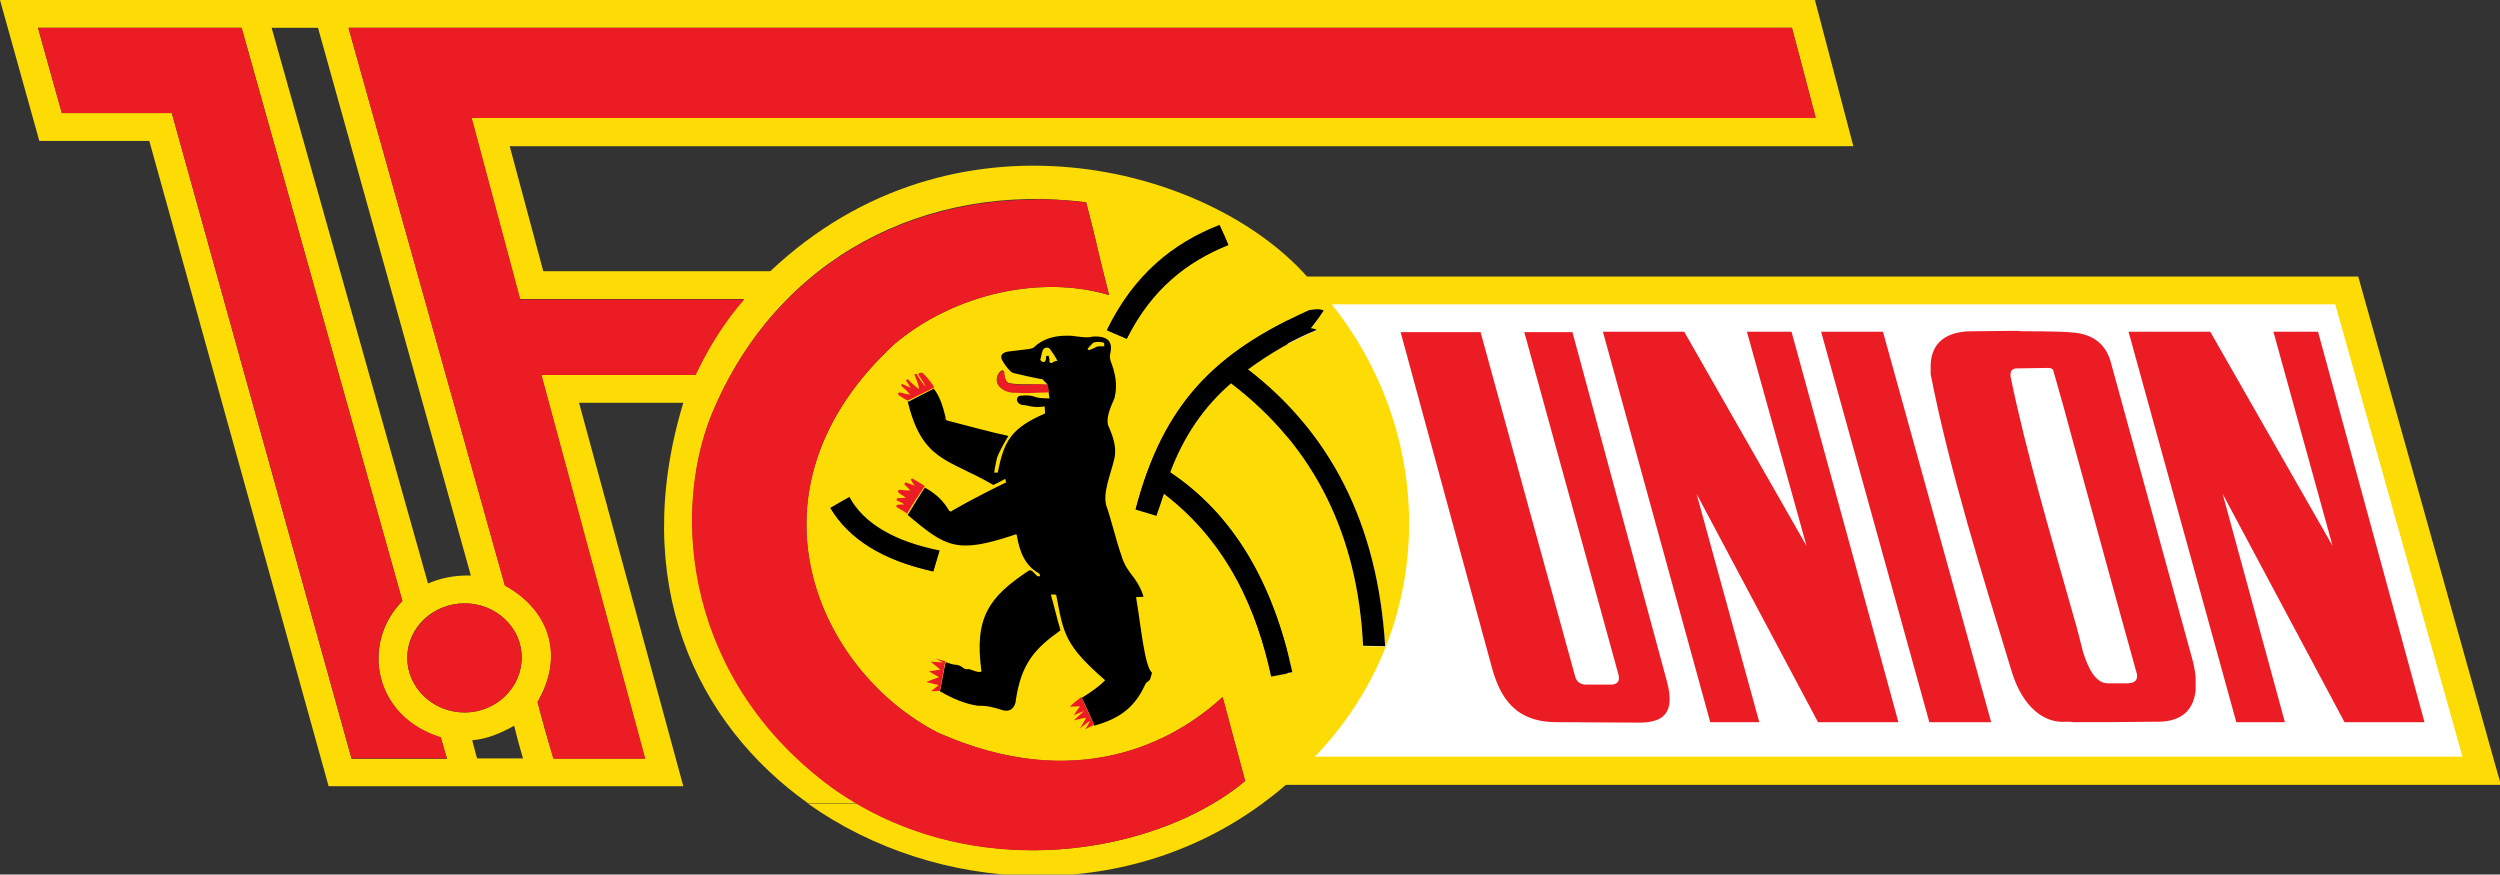 <?xml version="1.0" encoding="utf-8"?>
<!-- Generator: Adobe Illustrator 25.4.1, SVG Export Plug-In . SVG Version: 6.00 Build 0)  -->
<svg version="1.1" id="Laag_1" xmlns="http://www.w3.org/2000/svg" xmlns:xlink="http://www.w3.org/1999/xlink" x="0px" y="0px"
	 width="566px" height="198px" viewBox="0 0 566 198" style="enable-background:new 0 0 566 198;" xml:space="preserve">
<rect x="0" y="0" width="566" height="198" fill="#333333" stroke="none"/>
<style type="text/css">
	.st0{fill-rule:evenodd;clip-rule:evenodd;fill:#FFFFFF;}
	.st1{fill-rule:evenodd;clip-rule:evenodd;fill:#FCDC04;}
	.st2{fill-rule:evenodd;clip-rule:evenodd;}
	.st3{fill-rule:evenodd;clip-rule:evenodd;fill:#EC1C24;}
</style>
<path class="st0" d="M530.5,66.9h-239v106.9h269.3L530.5,66.9L530.5,66.9z"/>
<path class="st1" d="M419.6,33.1H115.4l7.6,28.3h51.4c41.4-39.1,99.1-24,121.5,1.2h238l32.3,115.1H291.1c-1.7,1.5-3.5,2.9-5.4,4.3h0
	c-31.5,23.1-73.8,20.4-102.7,0l11.1,0c27.5,16,60.3,11.8,80.4,0h0c2.7-1.6,5.2-3.3,7.4-5.2c-1.7-6.3-3.4-12.6-5.1-19
	c-11.1,10.3-33.2,22-64.4,8.1c-27.4-14-45.9-54.9-9.8-88.1c13.6-11.4,33.2-15.6,48.5-11c-0.8-3.1-1.5-6.1-2.3-9.2l-0.6-2.6
	c-0.7-3.1-1.5-6.1-2.3-9.2c-36-4.6-70,12.3-84.7,47.9c-9.3,23-5.7,60.4,27.3,84.6c1.8,1.3,3.7,2.5,5.6,3.6l-11.1,0
	c-25.5-18.1-40.6-50.1-28.3-90.7h-23.6l23.6,86.8H74.4L33.8,31.9H8.9L0,0h410.9L419.6,33.1z M108,171.7h10.4c-0.7-2.4-1.4-4.9-2-7.4
	c-3,1.7-6.1,3-9.5,3.3L108,171.7z M54.7,6.3H8.6L14,25.6h24.9l40.7,146.2h21.6c-0.5-1.5-0.9-3.2-1.4-4.8
	c-15.3-4.8-18.1-21.4-8.7-30.9L54.7,6.3z M405.7,6.3H78.9l35.4,126.2c9.7,5.3,13.8,15.5,7.4,26.4c1.1,4.3,2.3,8.6,3.6,12.8H146
	l-23.5-86.9h34.9c3.2-6.6,6.8-12.3,11-17.1h-50.7l-11-41.1h304.3C411.1,26.7,405.7,6.3,405.7,6.3z M528.7,68.9H301.5
	c24.3,30.5,23.6,73.9-3.8,102.4h259.8L528.7,68.9z M105.2,136.6c-7.2,0-13,5.5-13,12.3c0,6.8,5.8,12.4,13,12.4
	c7.1,0,12.9-5.6,12.9-12.4C118.2,142.2,112.4,136.6,105.2,136.6z M213.5,153.1l-0.6,3.3C213.1,155.3,213.3,154.2,213.5,153.1z
	 M296.4,70.2c-21.3,9.6-33,21.1-39.3,45.2c1.6,0.4,3.2,0.9,4.7,1.4c0.5-1.7,1.1-3.4,1.7-5c14.7,11.2,21.2,26.9,24.3,41.4
	c1.7-0.3,3.1-0.6,4.8-0.9c-4.5-20.7-13.5-35.9-27.7-45.3c3.2-8.5,7.8-15,13.8-20.2c19.3,14.6,28.7,34.7,29.9,59.5
	c1.7,0,3.3,0.1,5,0.1c-1.7-28-12.6-48.5-31.1-62.7c5.1-3.7,10.2-6.7,15.6-8.9c-0.5-0.2-0.8-0.2-1.3-0.4c1-1.4,2-2.7,2.9-4
	c-0.5-0.1-1.1-0.3-1.5-0.3C297.7,70,297.1,70.1,296.4,70.2L296.4,70.2z M72,6.3H61.5l35.4,125.8c2.8-1.2,6-1.9,9.7-1.8L72,6.3z
	 M188,115c4.2,7,11.7,11.9,23.3,14.3c0.5-1.6,0.9-3.1,1.4-4.7c-10-2-17.1-6-20.4-12.1C190.9,113.3,189.4,114.2,188,115L188,115z
	 M237.2,87.1c-1.8-0.1-3.4-0.1-4.7-0.1c-1.4,0-2.7,0-4.2-0.3c-0.6-0.4-1-1.2-1-2.5c0-0.2-0.3-0.5-0.6-0.3c-1.2,0.9-1.2,2.3-0.8,3.1
	c0.5,0.9,1.4,1.4,2.5,1.7c0.3,0.1,0.6,0.1,0.9,0.1c0.5,0,1.1,0,2.3,0.1c1,0,2,0,2.9-0.1c1.1-0.1,2.1-0.1,2.9-0.1l-0.2-1.1
	C237.3,87.4,237.3,87.3,237.2,87.1L237.2,87.1z M255.1,76.7c5.6-11.2,13.7-17.5,23-21.3c-0.6-1.5-1.3-3-2-4.5
	c-10.5,4.1-19.4,11.2-25.5,23.8L255.1,76.7L255.1,76.7z"/>
<path class="st2" d="M241.5,76c0.6,0,1.2,0,1.7,0.1c1.1,0.1,3,0.5,4.2,0.1c3.6-0.2,4.5,1.3,4,3.7c-0.2,0.5-0.1,1.1,0,1.7
	c1.1,2.8,1.7,5.6,0.9,8.6c-1.1,2.4-2.1,5-1.2,6.6c1.1,2.5,1.8,5,1.1,7.4c-0.8,3.4-2.6,7.4-1.7,10.4c0.8,2,2.3,8.2,3.4,11.2
	c0.6,2.1,1.7,3.6,2.9,5.1c1,1.4,1.7,2.8,2.1,4.2c-0.6,0-1.1,0.1-1.7,0.1c1.1,6.4,1.9,15.6,3.6,17.1c-0.1,0.4-0.2,0.9-0.4,1.4
	c0,0.4-0.8,0.6-1.1,1.2c-2.2,4.9-5.4,7.7-11.6,9.4v-0.2c-0.7-1.7-1.8-4.1-2.8-6.1c2.1-1.3,4.1-2.7,5.3-4c-9.1-7.9-9.4-10.5-11-18.9
	c0-0.4-0.2-0.5-0.4-0.5c-0.1,0-0.3,0-0.4,0l-0.1,0c-0.1,0-0.3,0-0.4,0c0.8,2.7,1.4,5.5,2.2,8.1c-5.7,4.1-9,7.4-10.2,16.4
	c-0.5,1.7-1.6,2-2.9,1.7c-2-0.7-3.9-1.1-5.5-1c-2.9-0.4-5.8-1.6-8.7-3.3c0.5-2.2,0.8-4.4,1.3-6.6c0.8,0.3,1.7,0.6,2.3,0.6
	c0.8,0.1,1.1,0.3,1.5,0.6c0.3,0.2,0.5,0.5,1.4,0.4c0.5,0,2.3,1,2.9,0.5c-1.7-12.3,1.8-16.9,10.7-22.8c0.3-0.1,0.5-0.1,0.8,0.1
	c0.4,0.4,0.7,0.7,1.1,1.1c0.8,0.3,0.8-0.2,0.4-0.6c-3.1-1.7-4.4-4.9-5-8.6c-0.1-0.1,0.1-0.4-0.6-0.1c-13.1,4.4-15.5,2.7-24.1-4.5
	l2.2-3.6c0.6-0.9,1.1-1.8,1.7-2.6c2.9,1.6,4.4,3.4,5.4,5.1c0.3,0.4,0.5,0.4,0.8,0.1c4-2.3,8.1-4.4,12.2-6.4
	c-0.1-0.3-0.2-0.6-0.2-0.8c-0.9,0.5-1.8,1-2.7,1.4c-10.3-6-16.1-5.3-19.4-18.9c0.1,0,0.2,0,0.3,0c1.8-1,3.5-1.8,5.4-2.8l0.2-0.1
	c1.3,1.6,2.1,4,2.7,6.6c-0.2,0.2,0.2,0.6,0.3,0.6c4.7,1.2,9.3,2.5,13.9,3.5c-1.3,2.1-2.2,3.9-2.6,5c-0.3,1.5-0.6,2.8-0.6,3.3h0.8
	c1.4-7.4,3.2-10.1,10.7-13.4c0-0.5-0.1-1.1-0.1-1.6c-1,0.2-2.1,0.2-3.2,0c-0.5-0.1-1.1-0.3-1.9-0.3c-1.8-0.6-1.2-2.2-0.3-2.1
	c1.5-0.2,2.6,0,3.4,0.3c0.4,0.2,1.6,0.3,3.1,0.3l-0.2-1.4c0-0.3-0.1-0.7-0.2-1.1l-0.1-0.7c-0.3-0.4-0.8-0.7-1-1.1
	c-2.3-0.4-4.3-0.9-6.5-1.4c-0.3-0.1-0.6-0.2-0.8-0.4c-0.9-0.9-1.5-1.8-2-2.7c-0.4-1,0.2-1.6,1.4-1.8c1.6-0.2,3.2-0.4,4.9-0.6
	c0.5-0.1,0.8-0.2,1-0.4C236.1,76.7,238.7,76,241.5,76L241.5,76L241.5,76z M296.4,70.2c0.7-0.1,1.3-0.2,1.8-0.2c0.5,0,1,0.1,1.5,0.3
	c-0.9,1.4-1.9,2.7-2.9,4c0.5,0.1,0.8,0.1,1.3,0.4c-5.4,2.2-10.5,5.1-15.6,8.9c18.5,14.2,29.4,34.7,31.1,62.7c-1.7,0-3.3-0.1-5-0.1
	c-1.2-24.7-10.7-44.8-29.9-59.5c-6,5.2-10.6,11.7-13.8,20.2c14.1,9.4,23.2,24.6,27.7,45.3c-1.7,0.2-3.1,0.6-4.8,0.9
	c-3.1-14.5-9.6-30.2-24.3-41.4c-0.5,1.7-1.1,3.4-1.7,5c-1.5-0.4-3.1-0.9-4.7-1.4C263.4,91.3,275.1,79.8,296.4,70.2L296.4,70.2z
	 M188,115c1.4-0.8,2.9-1.7,4.3-2.4c3.3,6.1,10.4,10.1,20.4,12.1c-0.5,1.6-0.9,3.1-1.4,4.7C199.7,126.8,192.1,121.9,188,115z
	 M239.4,81.7c-0.5-1-1.1-1.9-1.7-2.7c-0.3-0.4-1.1-0.4-1.4,0c-0.4,0.4-0.5,1.3-0.7,2.2c-0.1,0.1-0.1,0.3,0,0.4
	c0.1,0.1,0.2,0.2,0.4,0.3c0.2,0.1,0.3,0.1,0.5,0c0.3-0.3,0.4-0.7,0.3-1.2l0.5-0.2c0.2,0.1,0.2,0.5,0.3,0.9v0.4
	c-0.1,0.2,0.2,0.4,0.5,0.4C238.5,81.9,238.9,81.7,239.4,81.7z M246.5,79.3c0.6-0.2,1.2-0.5,1.8-0.8c0.1-0.1,0.5-0.1,1.7-0.1V78
	c0-0.4-0.1-0.4-0.4-0.5c-0.2,0-0.5-0.1-0.8-0.1c-0.7,0-1.3,0.1-1.5,0.4c-0.4,0.4-0.8,0.8-1.1,1.2C246.3,79.1,246.5,79.2,246.5,79.3
	L246.5,79.3z M255.1,76.7l-4.5-1.9c6.1-12.5,15-19.7,25.5-23.8c0.7,1.5,1.4,3,2,4.5C268.8,59.2,260.7,65.4,255.1,76.7z"/>
<path class="st3" d="M234.6,45.1c3.7,0,7.5,0.3,11.3,0.7c0.8,3.1,1.5,6.1,2.3,9.2l0.6,2.6c0.7,3.1,1.5,6.1,2.3,9.2
	c-15.3-4.6-34.9-0.4-48.5,11c-36.1,33.2-17.5,74.1,9.8,88.1c31.2,13.8,53.3,2.2,64.4-8.1c1.7,6.4,3.4,12.8,5.1,19
	c-19.6,16.4-61.4,24.4-93.5,1.6c-33-24.2-36.6-61.6-27.3-84.6c13.1-31.6,41.5-48.5,73-48.6L234.6,45.1L234.6,45.1z M101.2,171.7
	H79.6L38.9,25.6H14L8.6,6.3h46.1l36.4,129.7c-9.4,9.5-6.6,26.2,8.7,30.9C100.3,168.6,100.7,170.2,101.2,171.7L101.2,171.7z
	 M411.1,26.7H106.8l11,41.1h50.7c-4.2,4.8-7.9,10.5-11,17.1h-34.9l23.5,86.9h-20.8c-1.2-4.2-2.4-8.4-3.6-12.8
	c6.3-11,2.3-21.1-7.4-26.4L78.9,6.3h326.8L411.1,26.7z M244.8,157.8c1,2.1,1.9,4.2,2.9,6.3c-0.7,0.4-1.4,0.7-2,1
	c0.4-0.6,0.8-1.3,1.1-1.9c-0.8,0.5-1.5,1.1-2.3,1.7c0.5-0.8,1-1.6,1.4-2.4c-0.9,0.1-1.9,0.4-2.8,0.6c0.8-0.7,1.5-1.4,2.3-2.1
	c-0.8,0.3-1.6,0.6-2.3,0.9c0.5-0.7,1-1.4,1.4-2c-0.8,0-1.6,0.1-2.3,0.1C243,159.2,243.9,158.5,244.8,157.8L244.8,157.8z M458,75
	c2.8,0,5.6,0,8.2,0.1c1.1,0,2.2,0.1,3.3,0.2c4,0.4,7,2.2,8.3,6.4l18.8,68.5c0.2,1.2,0.5,2.4,0.5,3.5v2.5c-0.5,5.2-3.9,7.4-9.4,7.2
	c-6,0.1-12.1,0.1-18.3,0.1c-0.5-0.1-1.1-0.1-1.7-0.1c-4.8,0.4-9.7-3.2-12.2-11.2c-6.6-21.8-14.1-45.5-18.4-67.5v-2.1
	c0.2-4.9,3.3-7.5,9.1-7.6c3.6,0,7.1-0.1,10.3-0.1L458,75L458,75z M352.7,163.5c-9.6,0.1-13.1-5.5-15-12.6l-20.6-75.7h18.1
	c7.1,26,14.3,52,21.4,77.9c0.3,1.2,1.1,1.8,2.3,1.9h6c1.4-0.1,2-0.9,1.4-2.7l-21.2-77.1h10.9c7.1,26.4,14.3,52.8,21.4,79.1
	c2,7.4-1.1,9.3-6.3,9.3L352.7,163.5L352.7,163.5z M398.3,163.5h-11.1l-24.3-88.4h18.4l27.7,48.5l-13.5-48.5h10.1l24.2,88.4h-18.2
	l-27.5-51.7L398.3,163.5L398.3,163.5z M517.3,163.5h-11l-24.4-88.4h18.5l27.7,48.5l-13.4-48.5h10.1l24.1,88.4h-18.1l-27.6-51.7
	L517.3,163.5L517.3,163.5z M450.8,163.5h-14l-24.5-88.4h14L450.8,163.5z M105.2,136.6c7.1,0,12.9,5.5,12.9,12.3
	c0,6.8-5.8,12.4-12.9,12.4c-7.2,0-13-5.6-13-12.4C92.3,142.2,98.1,136.6,105.2,136.6z M212.8,156.4l-2,0.1l1.7-1.4l-2.8-0.7l2.9-1.1
	l-2.3-1.3l2.6-0.4l-2.2-1.8l2.9,0.2l-1.8-0.9l2.2,0.6L212.8,156.4L212.8,156.4z M469.5,100.6c-1.5-5.6-3-11.1-4.6-16.6
	c-0.1-0.6-0.7-0.7-1.3-0.7c-2.2,0-4.5,0.1-6.8,0.1c-1.4,0-1.7,0.6-1.6,1.9c3.6,17.5,9.2,36.2,14.3,54.4c0.8,2.6,1.4,5.3,2.1,7.9
	c1.1,3.5,2.7,7,5.5,7.1h4.8c1.5-0.1,2.1-0.8,1.9-2.1C478.9,135.1,474.3,118,469.5,100.6L469.5,100.6z M205.5,116.4
	c-0.3-0.2-0.5-0.4-0.8-0.6c-0.2-0.1-1.1-0.6-1.7-1c-0.2-0.2-0.1-0.4,0.2-0.5c0.5-0.1,1.1-0.1,1.6-0.1c-0.6-0.3-1.2-0.7-1.8-0.9
	c0-0.1,0-0.4,0.1-0.5c0.7,0,1.4-0.1,2-0.1c-0.5-0.4-1.3-0.8-1.7-1.2c-0.3-0.5,0.2-0.7,0.5-0.6c0.8,0.1,1.5,0.2,2.2,0.1l-1.4-1.4
	c0.1-0.1,0.2-0.3,0.3-0.4c0.7,0.2,1.4,0.5,2.1,0.8c-0.3-0.4-0.6-0.9-0.9-1.4c0.1-0.1,0.1-0.1,0.3-0.3c1.4,0.8,2.4,1.4,2.9,1.8
	l-0.1,0.1c-0.6,0.9-1.1,1.7-1.7,2.6l1.7-2.6l0-0.1l-1.7,2.6l-0.1,0.1c-0.7,1.1-1.4,2.2-2.1,3.4L205.5,116.4L205.5,116.4z
	 M211.3,87.3c0.1,0.2,0.1,0.4,0.1,0.5c-2,1-3.9,1.9-5.9,2.9c-0.7-0.4-1.4-0.8-2-1.2c-0.4-0.4,0-0.8,0.5-0.6c0.6,0.2,1.1,0.3,1.7,0.4
	h0.3c-0.4-0.6-1.3-1.4-2-2l0.2-0.4c0.6,0.3,1.3,0.6,2,0.9l-1.1-1.7c0.1-0.1,0.2-0.1,0.4-0.3c0.8,0.9,1.7,1.7,2.6,2.3
	c-0.2-1.2-0.6-2.2-1.1-3.3l0.5-0.2c0.6,1.1,1.3,2.1,2.1,3c-0.4-0.9-1-1.8-1.6-2.6c-0.3-0.6,0.5-0.7,0.8-0.6
	C209.7,85.1,210.4,86.1,211.3,87.3z M237.2,87.1c0,0.2,0.1,0.4,0.1,0.6l0.2,1.1c-0.8,0.1-1.8,0.1-2.9,0.1c-0.9,0.1-1.9,0.1-2.9,0.1
	c-1.1-0.1-1.7-0.1-2.3-0.1c-0.3,0-0.6-0.1-0.9-0.1c-1.1-0.3-2-0.9-2.5-1.7c-0.5-0.8-0.5-2.2,0.8-3.1c0.3-0.2,0.6,0.1,0.6,0.3
	c0,1.3,0.4,2.2,1,2.5c1.4,0.3,2.8,0.3,4.2,0.3C233.8,86.9,235.4,87,237.2,87.1L237.2,87.1z"/>
</svg>
